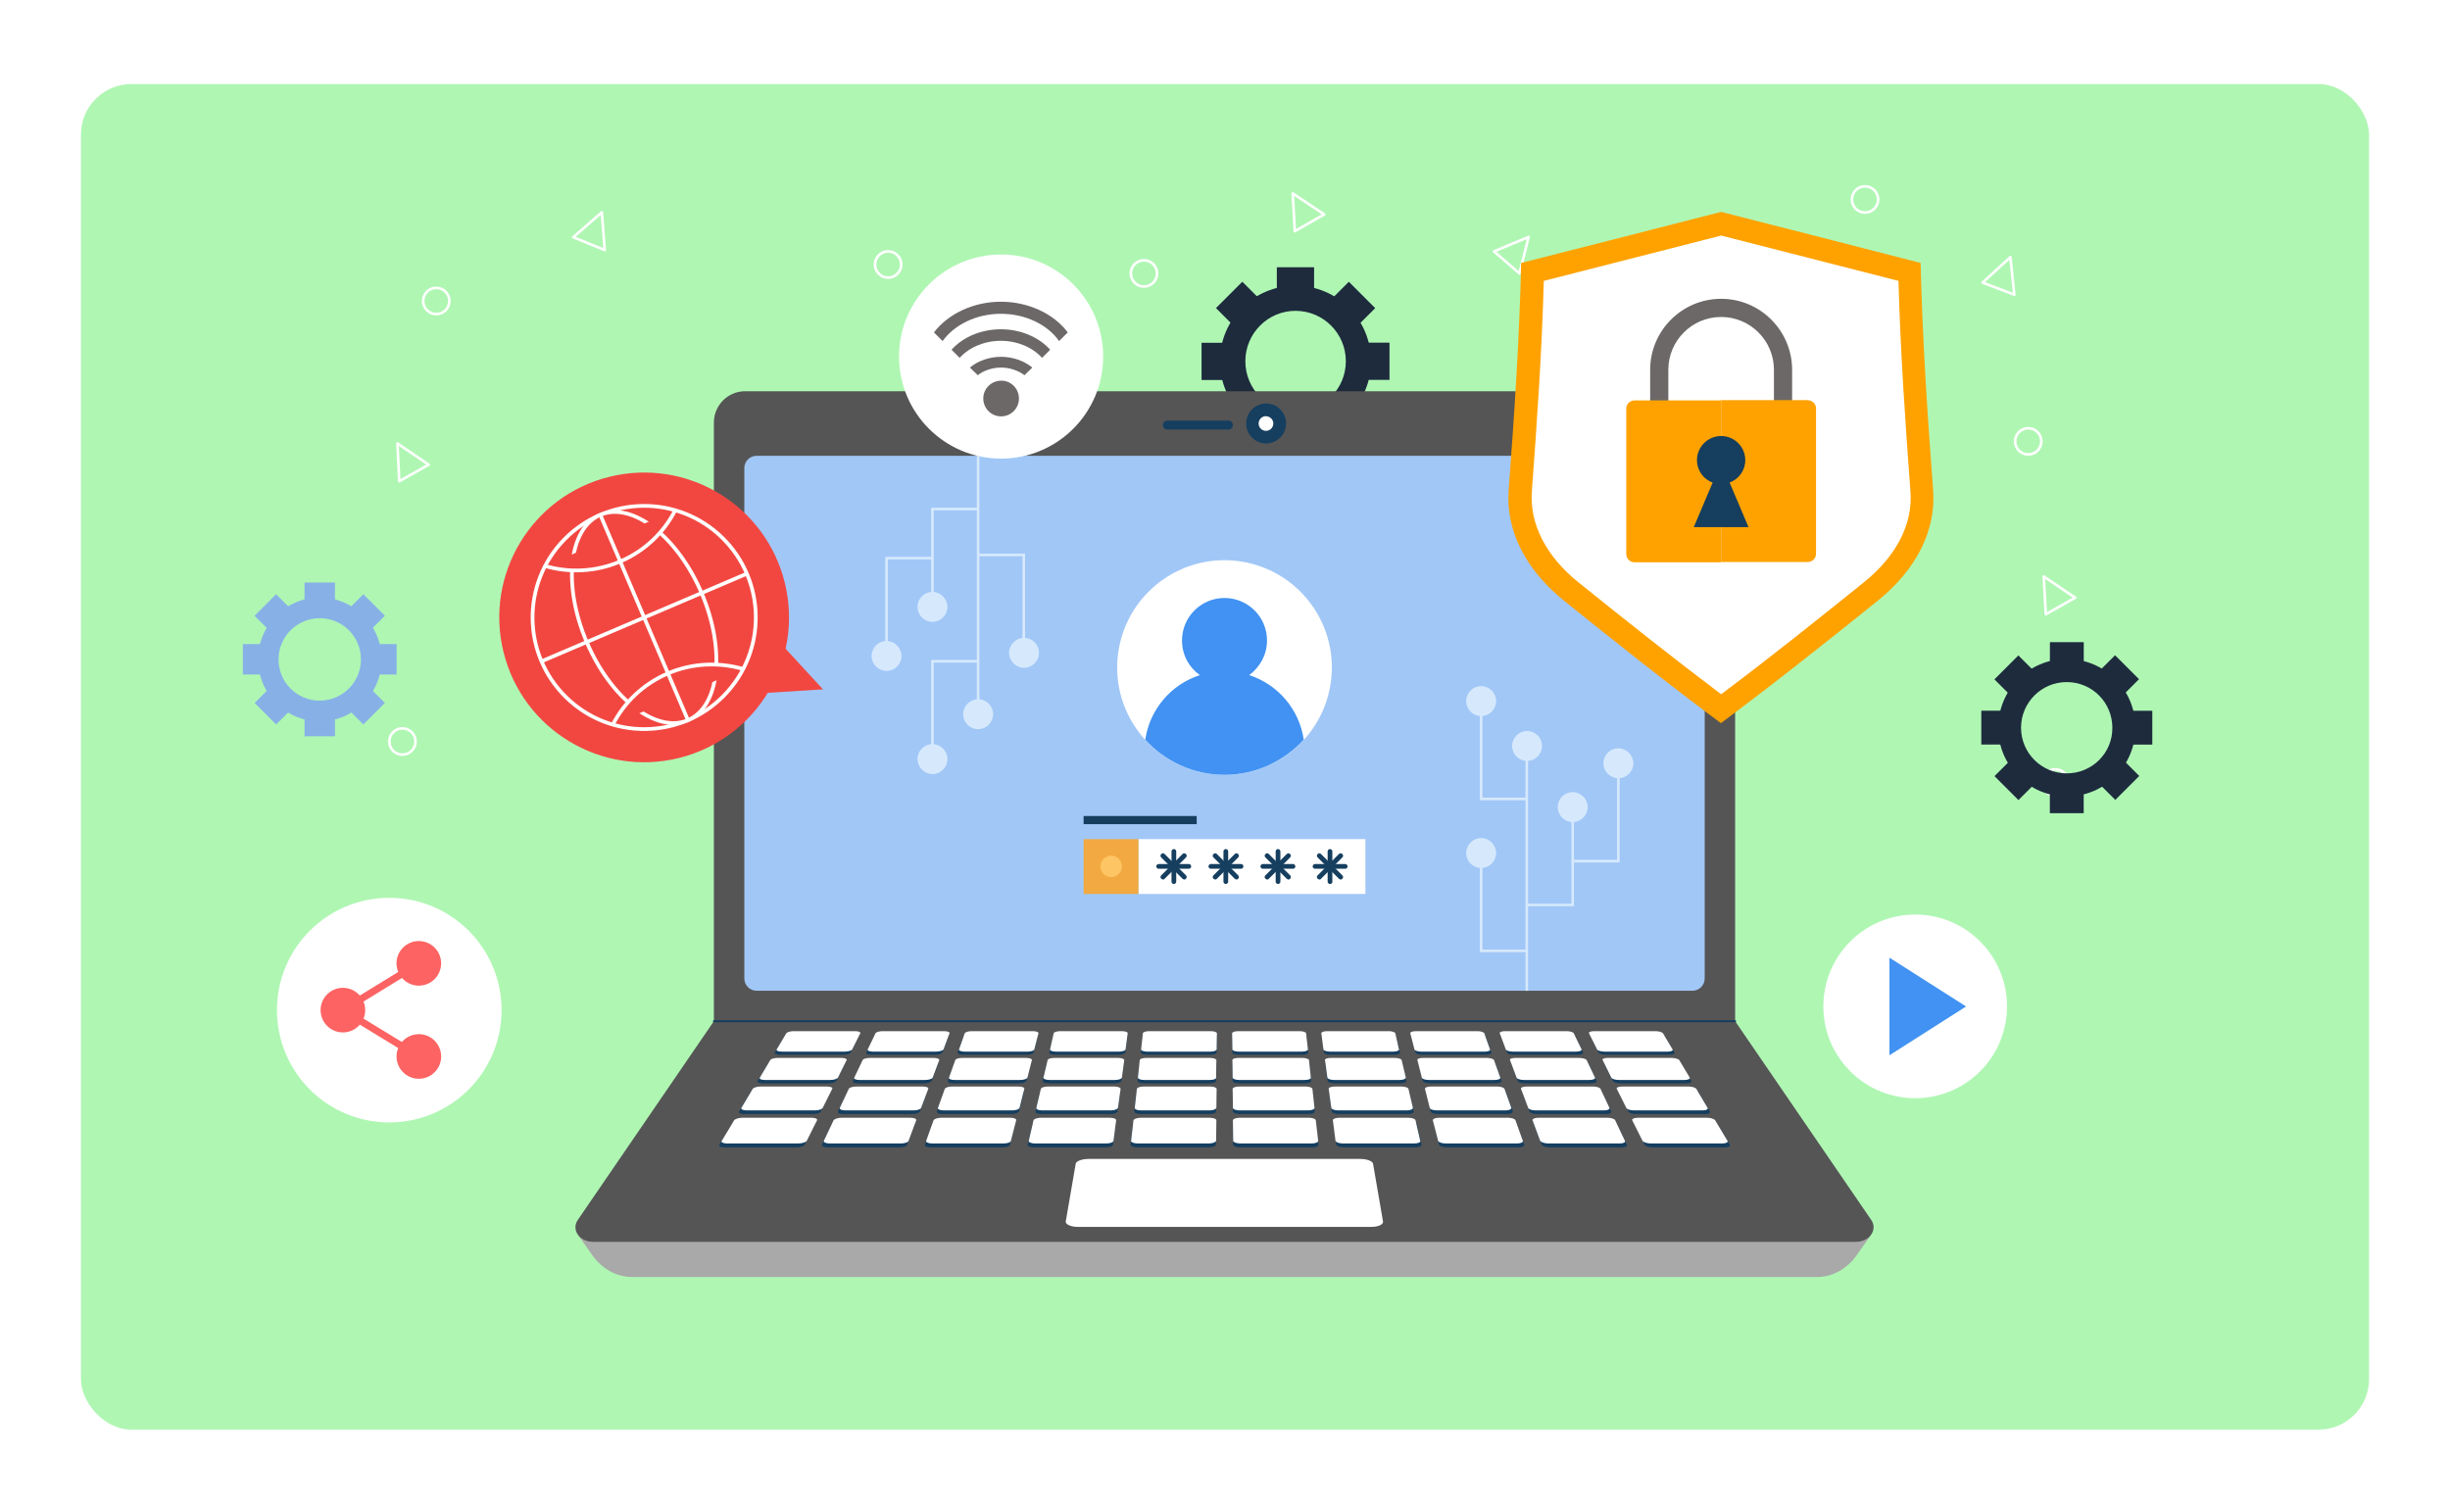 <svg width="575" height="355" viewBox="0 0 575 355" fill="none" xmlns="http://www.w3.org/2000/svg">
<g filter="url(#filter0_d_5_12933)">
<g clip-path="url(#clip0_5_12933)">
<rect x="19" y="15" width="537" height="315.82" rx="11.832" fill="#AFF6B3"/>
<path d="M476.013 101.938C477.713 101.938 479.092 100.559 479.092 98.858C479.092 97.158 477.713 95.779 476.013 95.779C474.312 95.779 472.934 97.158 472.934 98.858C472.934 100.559 474.312 101.938 476.013 101.938Z" stroke="white" stroke-width="0.616" stroke-miterlimit="10" stroke-linecap="round" stroke-linejoin="round"/>
<path d="M208.435 60.431C210.136 60.431 211.514 59.052 211.514 57.352C211.514 55.651 210.136 54.273 208.435 54.273C206.735 54.273 205.356 55.651 205.356 57.352C205.356 59.052 206.735 60.431 208.435 60.431Z" stroke="white" stroke-width="0.616" stroke-miterlimit="10" stroke-linecap="round" stroke-linejoin="round"/>
<path d="M94.445 172.389C96.146 172.389 97.525 171.01 97.525 169.309C97.525 167.609 96.146 166.23 94.445 166.23C92.745 166.23 91.366 167.609 91.366 169.309C91.366 171.01 92.745 172.389 94.445 172.389Z" stroke="white" stroke-width="0.616" stroke-miterlimit="10" stroke-linecap="round" stroke-linejoin="round"/>
<path d="M102.39 68.991C104.09 68.991 105.469 67.612 105.469 65.912C105.469 64.211 104.09 62.833 102.39 62.833C100.689 62.833 99.31 64.211 99.31 65.912C99.31 67.612 100.689 68.991 102.39 68.991Z" stroke="white" stroke-width="0.616" stroke-miterlimit="10" stroke-linecap="round" stroke-linejoin="round"/>
<path d="M437.708 45.158C439.409 45.158 440.787 43.78 440.787 42.079C440.787 40.379 439.409 39 437.708 39C436.008 39 434.629 40.379 434.629 42.079C434.629 43.78 436.008 45.158 437.708 45.158Z" stroke="white" stroke-width="0.616" stroke-miterlimit="10" stroke-linecap="round" stroke-linejoin="round"/>
<path d="M482.356 181.995C484.056 181.995 485.435 180.617 485.435 178.916C485.435 177.216 484.056 175.837 482.356 175.837C480.655 175.837 479.277 177.216 479.277 178.916C479.277 180.617 480.655 181.995 482.356 181.995Z" stroke="white" stroke-width="0.616" stroke-miterlimit="10" stroke-linecap="round" stroke-linejoin="round"/>
<path d="M268.479 62.525C270.179 62.525 271.558 61.146 271.558 59.446C271.558 57.745 270.179 56.366 268.479 56.366C266.778 56.366 265.399 57.745 265.399 59.446C265.399 61.146 266.778 62.525 268.479 62.525Z" stroke="white" stroke-width="0.616" stroke-miterlimit="10" stroke-linecap="round" stroke-linejoin="round"/>
<path d="M471.825 55.627L465.297 61.601L472.749 64.434L471.825 55.627Z" stroke="white" stroke-width="0.616" stroke-miterlimit="10" stroke-linecap="round" stroke-linejoin="round"/>
<path d="M303.396 40.663L310.786 45.589L303.889 49.531L303.396 40.663Z" stroke="white" stroke-width="0.616" stroke-miterlimit="10" stroke-linecap="round" stroke-linejoin="round"/>
<path d="M479.646 130.574L487.036 135.562L480.139 139.442L479.646 130.574Z" stroke="white" stroke-width="0.616" stroke-miterlimit="10" stroke-linecap="round" stroke-linejoin="round"/>
<path d="M93.275 99.351L100.604 104.339L93.706 108.219L93.275 99.351Z" stroke="white" stroke-width="0.616" stroke-miterlimit="10" stroke-linecap="round" stroke-linejoin="round"/>
<path d="M358.759 50.886L356.604 59.446L350.63 54.273L358.759 50.886Z" stroke="white" stroke-width="0.616" stroke-miterlimit="10" stroke-linecap="round" stroke-linejoin="round"/>
<path d="M141.248 45.097L141.926 53.965L134.536 50.947L141.248 45.097Z" stroke="white" stroke-width="0.616" stroke-miterlimit="10" stroke-linecap="round" stroke-linejoin="round"/>
<path d="M485.041 149.941C476.174 149.941 468.968 157.146 468.968 166.076C468.968 174.944 476.174 182.211 485.041 182.211C493.971 182.211 501.176 175.006 501.176 166.076C501.176 157.146 493.971 149.941 485.041 149.941ZM485.041 176.791C479.129 176.791 474.326 171.988 474.326 166.076C474.326 160.164 479.129 155.361 485.041 155.361C491.015 155.361 495.757 160.164 495.757 166.076C495.818 171.988 491.015 176.791 485.041 176.791Z" fill="#1D2B3D"/>
<path d="M489.044 146H481.1V151.85H489.044V146Z" fill="#1D2B3D"/>
<path d="M473.697 149.105L468.08 154.723L472.217 158.859L477.834 153.242L473.697 149.105Z" fill="#1D2B3D"/>
<path d="M465 162.079V170.023H470.85V162.079H465Z" fill="#1D2B3D"/>
<path d="M468.098 177.44L473.716 183.057L477.853 178.92L472.235 173.303L468.098 177.44Z" fill="#1D2B3D"/>
<path d="M481.086 186.13H489.03V180.28H481.086V186.13Z" fill="#1D2B3D"/>
<path d="M496.453 183.018L502.07 177.401L497.933 173.264L492.316 178.881L496.453 183.018Z" fill="#1D2B3D"/>
<path d="M505.13 170.038V162.094H499.28V170.038H505.13Z" fill="#1D2B3D"/>
<path d="M502.011 154.684L496.394 149.067L492.257 153.203L497.875 158.821L502.011 154.684Z" fill="#1D2B3D"/>
<path d="M75.04 135.51C67.034 135.51 60.568 142.038 60.568 150.044C60.568 158.049 67.034 164.577 75.04 164.577C83.045 164.577 89.573 158.049 89.573 150.044C89.573 142.038 83.045 135.51 75.04 135.51ZM75.04 159.712C69.682 159.712 65.371 155.401 65.371 150.044C65.371 144.686 69.682 140.375 75.04 140.375C80.397 140.375 84.708 144.686 84.708 150.044C84.708 155.34 80.397 159.712 75.04 159.712Z" fill="#87B1E6"/>
<path d="M78.611 132H71.468V137.296H78.611V132Z" fill="#87B1E6"/>
<path d="M64.803 134.746L59.751 139.797L63.496 143.542L68.547 138.491L64.803 134.746Z" fill="#87B1E6"/>
<path d="M57 146.444V153.588H62.296V146.444H57Z" fill="#87B1E6"/>
<path d="M59.765 160.264L64.816 165.315L68.561 161.571L63.51 156.519L59.765 160.264Z" fill="#87B1E6"/>
<path d="M71.475 168.086H78.618V162.79H71.475V168.086Z" fill="#87B1E6"/>
<path d="M85.275 165.31L90.327 160.258L86.582 156.514L81.531 161.565L85.275 165.31Z" fill="#87B1E6"/>
<path d="M93.086 153.581V146.437H87.79V153.581H93.086Z" fill="#87B1E6"/>
<path d="M90.329 139.791L85.278 134.74L81.533 138.485L86.584 143.536L90.329 139.791Z" fill="#87B1E6"/>
<path d="M304.038 62.311C294.246 62.311 286.302 70.255 286.302 80.047C286.302 89.838 294.246 97.782 304.038 97.782C313.829 97.782 321.774 89.838 321.774 80.047C321.774 70.255 313.829 62.311 304.038 62.311ZM304.038 91.871C297.51 91.871 292.275 86.574 292.275 80.047C292.275 73.519 297.572 68.223 304.038 68.223C310.566 68.223 315.862 73.519 315.862 80.047C315.862 86.574 310.566 91.871 304.038 91.871Z" fill="#1D2B3D"/>
<path d="M308.41 58H299.665V64.466H308.41V58Z" fill="#1D2B3D"/>
<path d="M291.562 61.391L285.379 67.574L289.951 72.147L296.134 65.963L291.562 61.391Z" fill="#1D2B3D"/>
<path d="M282 75.716V84.461H288.466V75.716H282Z" fill="#1D2B3D"/>
<path d="M285.357 92.581L291.54 98.764L296.113 94.192L289.929 88.008L285.357 92.581Z" fill="#1D2B3D"/>
<path d="M299.699 102.109H308.444V95.643H299.699V102.109Z" fill="#1D2B3D"/>
<path d="M316.552 98.78L322.736 92.597L318.163 88.025L311.98 94.208L316.552 98.78Z" fill="#1D2B3D"/>
<path d="M326.109 84.428V75.683H319.643V84.428H326.109Z" fill="#1D2B3D"/>
<path d="M322.749 67.589L316.565 61.405L311.993 65.978L318.176 72.161L322.749 67.589Z" fill="#1D2B3D"/>
<path d="M407.225 234.957H167.544V94.425C167.544 90.422 170.808 87.096 174.873 87.096H399.897C403.899 87.096 407.225 90.36 407.225 94.425V234.957Z" fill="#555555"/>
<path d="M288.308 93.993H273.96C273.405 93.993 272.913 94.424 272.913 95.04C272.913 95.595 273.344 96.087 273.96 96.087H288.308C288.863 96.087 289.355 95.656 289.355 95.04C289.355 94.424 288.863 93.993 288.308 93.993Z" fill="#153E5F"/>
<path d="M300.466 97.97C302.294 96.142 302.294 93.179 300.466 91.351C298.638 89.523 295.675 89.523 293.847 91.351C292.019 93.179 292.019 96.142 293.847 97.97C295.675 99.798 298.638 99.798 300.466 97.97Z" fill="#153E5F"/>
<path d="M298.839 94.671C298.839 95.595 298.1 96.395 297.115 96.395C296.191 96.395 295.39 95.656 295.39 94.671C295.39 93.747 296.129 92.947 297.115 92.947C298.1 93.008 298.839 93.747 298.839 94.671Z" fill="white"/>
<path d="M400.081 105.14V224.919C400.081 226.52 398.788 227.813 397.187 227.813H177.582C175.981 227.813 174.688 226.52 174.688 224.919V105.14C174.688 103.539 175.981 102.246 177.582 102.246H397.248C398.788 102.307 400.081 103.539 400.081 105.14Z" fill="#A1C7F7"/>
<path d="M243.846 148.494C243.846 146.524 242.244 144.984 240.335 144.984C238.426 144.984 236.825 146.585 236.825 148.494C236.825 150.403 238.426 152.005 240.335 152.005C242.244 152.005 243.846 150.465 243.846 148.494Z" fill="#D6E9FC"/>
<path d="M233.069 162.905C233.069 160.934 231.467 159.394 229.558 159.394C227.588 159.394 226.048 160.996 226.048 162.905C226.048 164.814 227.649 166.415 229.558 166.415C231.529 166.415 233.069 164.814 233.069 162.905Z" fill="#D6E9FC"/>
<path d="M240.274 148.494V125.524H229.558" stroke="#D6E9FC" stroke-width="0.604" stroke-miterlimit="10"/>
<path d="M215.333 173.435C215.333 171.465 216.934 169.925 218.843 169.925C220.752 169.925 222.353 171.526 222.353 173.435C222.353 175.406 220.752 176.945 218.843 176.945C216.934 176.945 215.333 175.344 215.333 173.435Z" fill="#D6E9FC"/>
<path d="M218.843 173.435V150.465H229.558" stroke="#D6E9FC" stroke-width="0.604" stroke-miterlimit="10"/>
<path d="M215.333 137.717C215.333 135.747 216.934 134.207 218.843 134.207C220.752 134.207 222.353 135.808 222.353 137.717C222.353 139.626 220.752 141.227 218.843 141.227C216.934 141.227 215.333 139.688 215.333 137.717Z" fill="#D6E9FC"/>
<path d="M218.843 137.717V114.747H229.558" stroke="#D6E9FC" stroke-width="0.604" stroke-miterlimit="10"/>
<path d="M204.556 149.233C204.556 147.263 206.157 145.723 208.066 145.723C209.975 145.723 211.576 147.324 211.576 149.233C211.576 151.204 209.975 152.743 208.066 152.743C206.157 152.743 204.556 151.142 204.556 149.233Z" fill="#D6E9FC"/>
<path d="M208.066 149.233V126.263H218.843" stroke="#D6E9FC" stroke-width="0.604" stroke-miterlimit="10"/>
<path d="M229.558 102.307V162.905" stroke="#D6E9FC" stroke-width="0.604" stroke-miterlimit="10"/>
<path d="M372.615 184.705C372.615 186.676 371.014 188.215 369.105 188.215C367.134 188.215 365.595 186.614 365.595 184.705C365.595 182.734 367.196 181.195 369.105 181.195C371.014 181.195 372.615 182.796 372.615 184.705Z" fill="#D6E9FC"/>
<path d="M361.9 170.356C361.9 172.327 360.299 173.866 358.39 173.866C356.419 173.866 354.879 172.265 354.879 170.356C354.879 168.447 356.481 166.846 358.39 166.846C360.299 166.846 361.9 168.386 361.9 170.356Z" fill="#D6E9FC"/>
<path d="M369.105 184.705V207.675H358.328" stroke="#D6E9FC" stroke-width="0.604" stroke-miterlimit="10"/>
<path d="M383.331 174.421C383.331 176.391 381.73 177.931 379.821 177.931C377.911 177.931 376.31 176.33 376.31 174.421C376.31 172.45 377.911 170.91 379.821 170.91C381.73 170.91 383.331 172.512 383.331 174.421Z" fill="#D6E9FC"/>
<path d="M379.82 174.421V197.391H369.105" stroke="#D6E9FC" stroke-width="0.604" stroke-miterlimit="10"/>
<path d="M344.102 159.825C344.102 161.796 345.704 163.336 347.613 163.336C349.583 163.336 351.123 161.734 351.123 159.825C351.123 157.855 349.522 156.315 347.613 156.315C345.704 156.315 344.102 157.855 344.102 159.825Z" fill="#D6E9FC"/>
<path d="M347.613 159.825V182.796H358.328" stroke="#D6E9FC" stroke-width="0.604" stroke-miterlimit="10"/>
<path d="M344.102 195.482C344.102 197.453 345.704 198.992 347.613 198.992C349.583 198.992 351.123 197.391 351.123 195.482C351.123 193.573 349.522 191.972 347.613 191.972C345.704 191.972 344.102 193.573 344.102 195.482Z" fill="#D6E9FC"/>
<path d="M347.613 195.482V218.452H358.328" stroke="#D6E9FC" stroke-width="0.604" stroke-miterlimit="10"/>
<path d="M358.328 227.813V170.356" stroke="#D6E9FC" stroke-width="0.604" stroke-miterlimit="10"/>
<path d="M312.249 155.981C314.477 142.25 305.153 129.312 291.421 127.084C277.69 124.855 264.752 134.18 262.524 147.911C260.295 161.642 269.62 174.58 283.351 176.808C297.082 179.037 310.02 169.712 312.249 155.981Z" fill="white"/>
<path d="M305.983 168.878C301.364 173.928 294.713 177.13 287.385 177.13C280.056 177.13 273.344 173.928 268.787 168.878C269.834 161.735 274.883 155.884 281.596 153.729C279.071 151.943 277.408 148.987 277.408 145.6C277.408 140.119 281.842 135.623 287.385 135.623C292.866 135.623 297.361 140.057 297.361 145.6C297.361 148.925 295.698 151.881 293.173 153.729C299.886 155.884 304.936 161.735 305.983 168.878Z" fill="#4192F2"/>
<path d="M320.455 192.218H267.185V205.089H320.455V192.218Z" fill="white"/>
<path d="M299.948 202.749C299.64 202.749 299.393 202.503 299.393 202.195V195.113C299.393 194.805 299.64 194.558 299.948 194.558C300.255 194.558 300.502 194.805 300.502 195.113V202.195C300.502 202.503 300.255 202.749 299.948 202.749Z" fill="#153E5F"/>
<path d="M297.423 201.702C297.3 201.702 297.115 201.64 296.992 201.517C296.745 201.271 296.745 200.963 296.992 200.717L301.98 195.728C302.226 195.482 302.534 195.482 302.78 195.728C303.027 195.975 303.027 196.283 302.78 196.529L297.792 201.517C297.731 201.64 297.607 201.702 297.423 201.702Z" fill="#153E5F"/>
<path d="M302.411 201.702C302.288 201.702 302.103 201.64 301.98 201.517L296.992 196.529C296.745 196.283 296.745 195.975 296.992 195.728C297.238 195.482 297.546 195.482 297.792 195.728L302.78 200.717C303.027 200.963 303.027 201.271 302.78 201.517C302.719 201.64 302.596 201.702 302.411 201.702Z" fill="#153E5F"/>
<path d="M303.458 199.177H296.376C296.068 199.177 295.822 198.931 295.822 198.623C295.822 198.315 296.068 198.069 296.376 198.069H303.458C303.766 198.069 304.012 198.315 304.012 198.623C304.012 198.931 303.766 199.177 303.458 199.177Z" fill="#153E5F"/>
<path d="M287.693 202.749C287.385 202.749 287.138 202.503 287.138 202.195V195.113C287.138 194.805 287.385 194.558 287.693 194.558C288.001 194.558 288.247 194.805 288.247 195.113V202.195C288.247 202.503 288.001 202.749 287.693 202.749Z" fill="#153E5F"/>
<path d="M285.229 201.702C285.106 201.702 284.921 201.64 284.798 201.517C284.552 201.271 284.552 200.963 284.798 200.717L289.786 195.728C290.033 195.482 290.341 195.482 290.587 195.728C290.833 195.975 290.833 196.283 290.587 196.529L285.599 201.517C285.476 201.64 285.352 201.702 285.229 201.702Z" fill="#153E5F"/>
<path d="M290.218 201.702C290.094 201.702 289.91 201.64 289.786 201.517L284.798 196.529C284.552 196.283 284.552 195.975 284.798 195.728C285.045 195.482 285.352 195.482 285.599 195.728L290.587 200.717C290.833 200.963 290.833 201.271 290.587 201.517C290.464 201.64 290.341 201.702 290.218 201.702Z" fill="#153E5F"/>
<path d="M291.264 199.177H284.182C283.874 199.177 283.628 198.931 283.628 198.623C283.628 198.315 283.874 198.069 284.182 198.069H291.264C291.572 198.069 291.819 198.315 291.819 198.623C291.819 198.931 291.572 199.177 291.264 199.177Z" fill="#153E5F"/>
<path d="M275.499 202.749C275.191 202.749 274.945 202.503 274.945 202.195V195.113C274.945 194.805 275.191 194.558 275.499 194.558C275.807 194.558 276.053 194.805 276.053 195.113V202.195C276.053 202.503 275.807 202.749 275.499 202.749Z" fill="#153E5F"/>
<path d="M272.974 201.702C272.851 201.702 272.666 201.64 272.543 201.517C272.297 201.271 272.297 200.963 272.543 200.717L277.531 195.728C277.778 195.482 278.086 195.482 278.332 195.728C278.578 195.975 278.578 196.283 278.332 196.529L273.344 201.517C273.282 201.64 273.097 201.702 272.974 201.702Z" fill="#153E5F"/>
<path d="M277.963 201.702C277.839 201.702 277.655 201.64 277.531 201.517L272.543 196.529C272.297 196.283 272.297 195.975 272.543 195.728C272.79 195.482 273.097 195.482 273.344 195.728L278.332 200.717C278.578 200.963 278.578 201.271 278.332 201.517C278.27 201.64 278.147 201.702 277.963 201.702Z" fill="#153E5F"/>
<path d="M279.009 199.177H271.927C271.619 199.177 271.373 198.931 271.373 198.623C271.373 198.315 271.619 198.069 271.927 198.069H279.009C279.317 198.069 279.564 198.315 279.564 198.623C279.564 198.931 279.317 199.177 279.009 199.177Z" fill="#153E5F"/>
<path d="M312.141 202.749C311.833 202.749 311.587 202.503 311.587 202.195V195.113C311.587 194.805 311.833 194.558 312.141 194.558C312.449 194.558 312.695 194.805 312.695 195.113V202.195C312.757 202.503 312.51 202.749 312.141 202.749Z" fill="#153E5F"/>
<path d="M309.678 201.702C309.554 201.702 309.37 201.64 309.247 201.517C309 201.271 309 200.963 309.247 200.717L314.235 195.728C314.481 195.482 314.789 195.482 315.035 195.728C315.282 195.975 315.282 196.283 315.035 196.529L310.047 201.517C309.986 201.64 309.801 201.702 309.678 201.702Z" fill="#153E5F"/>
<path d="M314.666 201.702C314.543 201.702 314.358 201.64 314.235 201.517L309.247 196.529C309 196.283 309 195.975 309.247 195.728C309.493 195.482 309.801 195.482 310.047 195.728L315.035 200.717C315.282 200.963 315.282 201.271 315.035 201.517C314.974 201.64 314.789 201.702 314.666 201.702Z" fill="#153E5F"/>
<path d="M315.713 199.177H308.631C308.323 199.177 308.076 198.931 308.076 198.623C308.076 198.315 308.323 198.069 308.631 198.069H315.713C316.021 198.069 316.267 198.315 316.267 198.623C316.267 198.931 316.021 199.177 315.713 199.177Z" fill="#153E5F"/>
<path d="M267.185 192.218H254.315V205.089H267.185V192.218Z" fill="#F2A941"/>
<path d="M263.306 198.623C263.306 200.039 262.136 201.148 260.781 201.148C259.364 201.148 258.256 199.978 258.256 198.623C258.256 197.206 259.426 196.098 260.781 196.098C262.197 196.098 263.306 197.206 263.306 198.623Z" fill="#FDC563"/>
<path d="M280.857 186.799H254.315V188.708H280.857V186.799Z" fill="#153E5F"/>
<path d="M135.768 285.27L138.97 289.827C141.249 293.091 144.697 295 148.331 295H426.439C430.072 295 433.521 293.091 435.799 289.827L439.002 285.27H135.768Z" fill="#A9A9A9"/>
<path d="M407.225 234.957H167.544L135.583 281.636C134.043 283.915 136.014 286.748 139.155 286.748H435.615C438.755 286.748 440.726 283.915 439.186 281.636L407.225 234.957Z" fill="#555555"/>
<path d="M407.225 234.957H167.544" stroke="#153E5F" stroke-width="0.462" stroke-miterlimit="10" stroke-linecap="round" stroke-linejoin="round"/>
<path d="M194.456 249.552H178.999C178.137 249.552 177.644 249.305 177.829 248.997L180.292 244.871C180.477 244.563 181.277 244.317 182.078 244.317H197.104C197.905 244.317 198.459 244.563 198.336 244.871L196.304 248.997C196.119 249.244 195.318 249.552 194.456 249.552Z" fill="#153E5F"/>
<path d="M194.887 248.751H179.491C178.629 248.751 178.137 248.505 178.321 248.197L180.785 244.071C180.969 243.763 181.77 243.578 182.571 243.578H197.474C198.274 243.578 198.828 243.824 198.705 244.071L196.673 248.197C196.488 248.505 195.688 248.751 194.887 248.751Z" fill="white"/>
<path d="M216.872 249.552H201.415C200.553 249.552 199.999 249.305 200.183 248.997L202.154 244.871C202.277 244.563 203.078 244.317 203.878 244.317H218.904C219.705 244.317 220.321 244.563 220.198 244.871L218.658 248.997C218.473 249.244 217.673 249.552 216.872 249.552Z" fill="#153E5F"/>
<path d="M217.119 248.751H201.723C200.861 248.751 200.306 248.505 200.491 248.197L202.462 244.071C202.585 243.763 203.386 243.578 204.186 243.578H219.151C219.951 243.578 220.506 243.824 220.444 244.071L218.904 248.197C218.781 248.505 217.981 248.751 217.119 248.751Z" fill="white"/>
<path d="M239.227 249.552H223.77C222.907 249.552 222.353 249.305 222.476 248.997L223.954 244.871C224.077 244.563 224.816 244.317 225.617 244.317H240.582C241.382 244.317 241.998 244.563 241.937 244.871L240.89 248.997C240.766 249.244 240.027 249.552 239.227 249.552Z" fill="#153E5F"/>
<path d="M239.412 248.751H224.016C223.154 248.751 222.599 248.505 222.723 248.197L224.201 244.071C224.324 243.763 225.063 243.578 225.863 243.578H240.828C241.629 243.578 242.244 243.824 242.183 244.071L241.136 248.197C241.013 248.505 240.274 248.751 239.412 248.751Z" fill="white"/>
<path d="M261.581 249.552H246.124C245.262 249.552 244.646 249.305 244.708 248.997L245.693 244.871C245.755 244.563 246.494 244.317 247.294 244.317H262.32C263.121 244.317 263.737 244.563 263.737 244.871L263.183 248.997C263.121 249.244 262.444 249.552 261.581 249.552Z" fill="#153E5F"/>
<path d="M261.705 248.751H246.309C245.447 248.751 244.831 248.505 244.892 248.197L245.878 244.071C245.939 243.763 246.678 243.578 247.479 243.578H262.444C263.244 243.578 263.86 243.824 263.86 244.071L263.306 248.197C263.244 248.505 262.505 248.751 261.705 248.751Z" fill="white"/>
<path d="M283.936 249.552H268.479C267.616 249.552 267.001 249.305 267.001 248.997L267.432 244.871C267.493 244.563 268.171 244.317 268.971 244.317H283.998C284.798 244.317 285.476 244.563 285.476 244.871L285.414 248.997C285.476 249.244 284.798 249.552 283.936 249.552Z" fill="#153E5F"/>
<path d="M283.936 248.751H268.54C267.678 248.751 267.062 248.505 267.062 248.197L267.493 244.071C267.555 243.763 268.232 243.578 269.033 243.578H283.998C284.798 243.578 285.476 243.824 285.476 244.071L285.414 248.197C285.476 248.505 284.798 248.751 283.936 248.751Z" fill="white"/>
<path d="M306.291 249.552H290.833C289.971 249.552 289.294 249.305 289.294 248.997L289.232 244.871C289.232 244.563 289.91 244.317 290.71 244.317H305.736C306.537 244.317 307.214 244.563 307.276 244.871L307.707 248.997C307.83 249.244 307.153 249.552 306.291 249.552Z" fill="#153E5F"/>
<path d="M306.229 248.751H290.833C289.971 248.751 289.294 248.505 289.294 248.197L289.232 244.071C289.232 243.763 289.91 243.578 290.71 243.578H305.675C306.475 243.578 307.153 243.824 307.214 244.071L307.645 248.197C307.707 248.505 307.091 248.751 306.229 248.751Z" fill="white"/>
<path d="M328.645 249.552H313.188C312.326 249.552 311.648 249.305 311.587 248.997L311.032 244.871C310.971 244.563 311.648 244.317 312.449 244.317H327.475C328.276 244.317 329.015 244.563 329.076 244.871L330.062 248.997C330.123 249.244 329.507 249.552 328.645 249.552Z" fill="#153E5F"/>
<path d="M328.522 248.751H313.126C312.264 248.751 311.587 248.505 311.525 248.197L310.971 244.071C310.909 243.763 311.587 243.578 312.387 243.578H327.352C328.152 243.578 328.891 243.824 328.953 244.071L329.938 248.197C329.938 248.505 329.323 248.751 328.522 248.751Z" fill="white"/>
<path d="M351.061 249.552H335.604C334.742 249.552 334.003 249.305 333.941 248.997L332.894 244.871C332.833 244.563 333.449 244.317 334.249 244.317H349.275C350.076 244.317 350.815 244.563 350.938 244.871L352.416 248.997C352.478 249.244 351.862 249.552 351.061 249.552Z" fill="#153E5F"/>
<path d="M350.753 248.751H335.358C334.496 248.751 333.757 248.505 333.695 248.197L332.648 244.071C332.586 243.763 333.202 243.578 334.003 243.578H348.968C349.768 243.578 350.507 243.824 350.63 244.071L352.108 248.197C352.17 248.505 351.616 248.751 350.753 248.751Z" fill="white"/>
<path d="M373.416 249.552H357.959C357.096 249.552 356.357 249.305 356.234 248.997L354.695 244.871C354.572 244.563 355.187 244.317 355.988 244.317H371.014C371.815 244.317 372.615 244.563 372.738 244.871L374.709 248.997C374.832 249.244 374.216 249.552 373.416 249.552Z" fill="#153E5F"/>
<path d="M373.046 248.751H357.651C356.789 248.751 356.05 248.505 355.926 248.197L354.387 244.071C354.264 243.763 354.879 243.578 355.68 243.578H370.645C371.445 243.578 372.246 243.824 372.369 244.071L374.34 248.197C374.463 248.505 373.847 248.751 373.046 248.751Z" fill="white"/>
<path d="M395.771 249.552H380.313C379.451 249.552 378.651 249.305 378.527 248.997L376.495 244.871C376.372 244.563 376.865 244.317 377.727 244.317H392.691C393.492 244.317 394.293 244.563 394.477 244.871L396.941 248.997C397.125 249.244 396.633 249.552 395.771 249.552Z" fill="#153E5F"/>
<path d="M395.339 248.751H379.944C379.082 248.751 378.281 248.505 378.158 248.197L376.126 244.071C376.002 243.763 376.495 243.578 377.357 243.578H392.322C393.123 243.578 393.923 243.824 394.108 244.071L396.571 248.197C396.694 248.505 396.14 248.751 395.339 248.751Z" fill="white"/>
<path d="M190.823 256.757H174.688C173.826 256.757 173.272 256.511 173.456 256.141L176.104 251.707C176.289 251.399 177.151 251.153 177.952 251.153H193.594C194.456 251.153 195.01 251.399 194.826 251.707L192.609 256.141C192.547 256.511 191.685 256.757 190.823 256.757Z" fill="#153E5F"/>
<path d="M191.254 255.895H175.242C174.38 255.895 173.826 255.648 174.011 255.279L176.659 250.845C176.843 250.537 177.706 250.291 178.506 250.291H194.087C194.949 250.291 195.503 250.537 195.318 250.845L193.101 255.279C192.917 255.648 192.116 255.895 191.254 255.895Z" fill="white"/>
<path d="M214.039 256.757H197.966C197.104 256.757 196.488 256.511 196.673 256.141L198.828 251.707C198.952 251.399 199.814 251.153 200.614 251.153H216.256C217.119 251.153 217.673 251.399 217.55 251.707L215.887 256.141C215.764 256.511 214.902 256.757 214.039 256.757Z" fill="#153E5F"/>
<path d="M214.409 255.895H198.397C197.535 255.895 196.981 255.648 197.104 255.279L199.198 250.845C199.321 250.537 200.122 250.291 200.984 250.291H216.564C217.426 250.291 217.981 250.537 217.858 250.845L216.195 255.279C216.072 255.648 215.271 255.895 214.409 255.895Z" fill="white"/>
<path d="M237.318 256.757H221.245C220.383 256.757 219.767 256.511 219.89 256.141L221.491 251.707C221.614 251.399 222.353 251.153 223.215 251.153H238.857C239.72 251.153 240.335 251.399 240.274 251.707L239.165 256.141C238.981 256.511 238.18 256.757 237.318 256.757Z" fill="#153E5F"/>
<path d="M237.503 255.895H221.491C220.629 255.895 220.013 255.648 220.136 255.279L221.737 250.845C221.861 250.537 222.6 250.291 223.462 250.291H239.042C239.904 250.291 240.52 250.537 240.397 250.845L239.288 255.279C239.165 255.648 238.426 255.895 237.503 255.895Z" fill="white"/>
<path d="M260.534 256.757H244.461C243.599 256.757 242.922 256.511 243.045 256.141L244.092 251.707C244.153 251.399 244.892 251.153 245.755 251.153H261.397C262.259 251.153 262.875 251.399 262.875 251.707L262.259 256.141C262.197 256.511 261.458 256.757 260.534 256.757Z" fill="#153E5F"/>
<path d="M260.658 255.895H244.646C243.784 255.895 243.107 255.648 243.23 255.279L244.277 250.845C244.338 250.537 245.077 250.291 245.939 250.291H261.52C262.382 250.291 262.998 250.537 262.998 250.845L262.382 255.279C262.259 255.648 261.52 255.895 260.658 255.895Z" fill="white"/>
<path d="M283.813 256.757H267.74C266.878 256.757 266.2 256.511 266.2 256.141L266.693 251.707C266.754 251.399 267.432 251.153 268.294 251.153H283.936C284.798 251.153 285.476 251.399 285.476 251.707L285.414 256.141C285.414 256.511 284.675 256.757 283.813 256.757Z" fill="#153E5F"/>
<path d="M283.813 255.895H267.801C266.939 255.895 266.262 255.648 266.323 255.279L266.816 250.845C266.878 250.537 267.555 250.291 268.417 250.291H283.998C284.86 250.291 285.537 250.537 285.537 250.845L285.476 255.279C285.414 255.648 284.675 255.895 283.813 255.895Z" fill="white"/>
<path d="M307.03 256.757H290.956C290.094 256.757 289.355 256.511 289.355 256.141L289.294 251.707C289.294 251.399 289.971 251.153 290.833 251.153H306.475C307.338 251.153 308.015 251.399 308.077 251.707L308.569 256.141C308.631 256.511 307.953 256.757 307.03 256.757Z" fill="#153E5F"/>
<path d="M306.968 255.895H290.956C290.094 255.895 289.355 255.648 289.355 255.279L289.294 250.845C289.294 250.537 289.971 250.291 290.833 250.291H306.414C307.276 250.291 307.953 250.537 308.015 250.845L308.508 255.279C308.508 255.648 307.83 255.895 306.968 255.895Z" fill="white"/>
<path d="M330.308 256.757H314.235C313.373 256.757 312.634 256.511 312.572 256.141L311.956 251.707C311.895 251.399 312.572 251.153 313.434 251.153H329.076C329.938 251.153 330.677 251.399 330.739 251.707L331.786 256.141C331.847 256.511 331.17 256.757 330.308 256.757Z" fill="#153E5F"/>
<path d="M330.123 255.895H314.112C313.25 255.895 312.511 255.648 312.449 255.279L311.833 250.845C311.772 250.537 312.449 250.291 313.311 250.291H328.892C329.754 250.291 330.493 250.537 330.554 250.845L331.601 255.279C331.601 255.648 330.985 255.895 330.123 255.895Z" fill="white"/>
<path d="M353.586 256.757H337.513C336.651 256.757 335.85 256.511 335.789 256.141L334.68 251.707C334.619 251.399 335.235 251.153 336.097 251.153H351.739C352.601 251.153 353.34 251.399 353.463 251.707L355.064 256.141C355.064 256.511 354.448 256.757 353.586 256.757Z" fill="#153E5F"/>
<path d="M353.278 255.895H337.267C336.405 255.895 335.604 255.648 335.542 255.279L334.434 250.845C334.372 250.537 334.988 250.291 335.789 250.291H351.369C352.231 250.291 352.97 250.537 353.094 250.845L354.695 255.279C354.756 255.648 354.14 255.895 353.278 255.895Z" fill="white"/>
<path d="M376.803 256.757H360.73C359.868 256.757 359.067 256.511 358.944 256.141L357.281 251.707C357.158 251.399 357.774 251.153 358.574 251.153H374.217C375.079 251.153 375.879 251.399 376.002 251.707L378.158 256.141C378.281 256.511 377.665 256.757 376.803 256.757Z" fill="#153E5F"/>
<path d="M376.433 255.895H360.422C359.56 255.895 358.759 255.648 358.636 255.279L356.973 250.845C356.85 250.537 357.466 250.291 358.267 250.291H373.847C374.709 250.291 375.51 250.537 375.633 250.845L377.727 255.279C377.85 255.648 377.296 255.895 376.433 255.895Z" fill="white"/>
<path d="M400.081 256.757H384.008C383.146 256.757 382.284 256.511 382.161 256.141L379.944 251.707C379.759 251.399 380.375 251.153 381.175 251.153H396.817C397.68 251.153 398.48 251.399 398.665 251.707L401.313 256.141C401.498 256.511 400.943 256.757 400.081 256.757Z" fill="#153E5F"/>
<path d="M399.527 255.895H383.515C382.653 255.895 381.791 255.648 381.668 255.279L379.451 250.845C379.266 250.537 379.882 250.291 380.683 250.291H396.263C397.125 250.291 397.926 250.537 398.111 250.845L400.759 255.279C400.943 255.648 400.451 255.895 399.527 255.895Z" fill="white"/>
<path d="M197.905 242.839H183.002C182.201 242.839 181.647 242.593 181.832 242.346L184.11 238.528C184.295 238.282 185.034 238.036 185.835 238.036H200.368C201.169 238.036 201.661 238.282 201.538 238.528L199.629 242.346C199.444 242.593 198.705 242.839 197.905 242.839Z" fill="#153E5F"/>
<path d="M198.274 242.1H183.433C182.632 242.1 182.14 241.854 182.263 241.607L184.541 237.789C184.726 237.543 185.465 237.297 186.266 237.297H200.738C201.538 237.297 202.031 237.543 201.908 237.789L199.999 241.607C199.814 241.854 199.075 242.1 198.274 242.1Z" fill="white"/>
<path d="M219.459 242.839H204.556C203.755 242.839 203.201 242.593 203.324 242.346L205.172 238.528C205.295 238.282 206.034 238.036 206.834 238.036H221.368C222.168 238.036 222.723 238.282 222.6 238.528L221.183 242.346C220.998 242.593 220.259 242.839 219.459 242.839Z" fill="#153E5F"/>
<path d="M219.705 242.1H204.864C204.063 242.1 203.509 241.854 203.632 241.607L205.479 237.789C205.603 237.543 206.342 237.297 207.142 237.297H221.614C222.415 237.297 222.969 237.543 222.846 237.789L221.429 241.607C221.245 241.854 220.506 242.1 219.705 242.1Z" fill="white"/>
<path d="M240.951 242.839H226.048C225.248 242.839 224.693 242.593 224.755 242.346L226.11 238.528C226.233 238.282 226.91 238.036 227.711 238.036H242.244C243.045 238.036 243.599 238.282 243.538 238.528L242.552 242.346C242.491 242.593 241.813 242.839 240.951 242.839Z" fill="#153E5F"/>
<path d="M241.198 242.1H226.356C225.555 242.1 225.001 241.854 225.063 241.607L226.418 237.789C226.541 237.543 227.218 237.297 228.019 237.297H242.429C243.23 237.297 243.784 237.543 243.722 237.789L242.737 241.607C242.676 241.854 241.998 242.1 241.198 242.1Z" fill="white"/>
<path d="M262.505 242.839H247.602C246.802 242.839 246.186 242.593 246.247 242.346L247.171 238.528C247.233 238.282 247.91 238.036 248.711 238.036H263.244C264.045 238.036 264.661 238.282 264.599 238.528L264.106 242.346C264.045 242.593 263.306 242.839 262.505 242.839Z" fill="#153E5F"/>
<path d="M262.628 242.1H247.787C246.986 242.1 246.37 241.854 246.432 241.607L247.294 237.789C247.356 237.543 248.033 237.297 248.834 237.297H263.306C264.106 237.297 264.722 237.543 264.661 237.789L264.168 241.607C264.106 241.854 263.429 242.1 262.628 242.1Z" fill="white"/>
<path d="M284.059 242.839H269.156C268.356 242.839 267.74 242.593 267.74 242.346L268.171 238.528C268.171 238.282 268.848 238.036 269.649 238.036H284.182C284.983 238.036 285.599 238.282 285.599 238.528L285.537 242.285C285.537 242.593 284.86 242.839 284.059 242.839Z" fill="#153E5F"/>
<path d="M284.059 242.1H269.218C268.417 242.1 267.801 241.854 267.801 241.607L268.232 237.789C268.232 237.543 268.91 237.297 269.71 237.297H284.182C284.983 237.297 285.599 237.543 285.599 237.789L285.537 241.607C285.537 241.854 284.86 242.1 284.059 242.1Z" fill="white"/>
<path d="M305.613 242.839H290.71C289.91 242.839 289.232 242.593 289.232 242.346L289.171 238.528C289.171 238.282 289.786 238.036 290.587 238.036H305.121C305.921 238.036 306.599 238.282 306.599 238.528L307.03 242.346C307.03 242.593 306.414 242.839 305.613 242.839Z" fill="#153E5F"/>
<path d="M305.552 242.1H290.71C289.91 242.1 289.232 241.854 289.232 241.607L289.171 237.789C289.171 237.543 289.786 237.297 290.587 237.297H305.059C305.86 237.297 306.475 237.543 306.537 237.789L306.968 241.607C306.968 241.854 306.352 242.1 305.552 242.1Z" fill="white"/>
<path d="M327.167 242.839H312.264C311.464 242.839 310.786 242.593 310.725 242.346L310.232 238.528C310.17 238.282 310.786 238.036 311.587 238.036H326.12C326.921 238.036 327.598 238.282 327.66 238.528L328.584 242.346C328.584 242.593 327.968 242.839 327.167 242.839Z" fill="#153E5F"/>
<path d="M326.982 242.1H312.141C311.34 242.1 310.663 241.854 310.601 241.607L310.109 237.789C310.047 237.543 310.663 237.297 311.464 237.297H325.936C326.736 237.297 327.414 237.543 327.475 237.789L328.337 241.607C328.399 241.854 327.783 242.1 326.982 242.1Z" fill="white"/>
<path d="M348.721 242.839H333.818C333.018 242.839 332.279 242.593 332.217 242.346L331.232 238.528C331.17 238.282 331.724 238.036 332.525 238.036H347.059C347.859 238.036 348.536 238.282 348.66 238.528L350.014 242.346C350.076 242.593 349.522 242.839 348.721 242.839Z" fill="#153E5F"/>
<path d="M348.475 242.1H333.572C332.771 242.1 332.032 241.854 331.971 241.607L330.985 237.789C330.924 237.543 331.478 237.297 332.279 237.297H346.751C347.551 237.297 348.229 237.543 348.352 237.789L349.707 241.607C349.83 241.854 349.276 242.1 348.475 242.1Z" fill="white"/>
<path d="M370.275 242.839H355.372C354.572 242.839 353.833 242.593 353.709 242.346L352.293 238.528C352.17 238.282 352.724 238.036 353.525 238.036H368.058C368.859 238.036 369.598 238.282 369.721 238.528L371.568 242.346C371.63 242.593 371.076 242.839 370.275 242.839Z" fill="#153E5F"/>
<path d="M369.906 242.1H355.064C354.264 242.1 353.525 241.854 353.402 241.607L351.985 237.789C351.862 237.543 352.416 237.297 353.217 237.297H367.689C368.489 237.297 369.228 237.543 369.351 237.789L371.199 241.607C371.261 241.854 370.706 242.1 369.906 242.1Z" fill="white"/>
<path d="M391.829 242.839H376.926C376.126 242.839 375.325 242.593 375.202 242.346L373.293 238.528C373.17 238.282 373.662 238.036 374.463 238.036H388.996C389.797 238.036 390.536 238.282 390.721 238.528L392.999 242.346C393.122 242.593 392.63 242.839 391.829 242.839Z" fill="#153E5F"/>
<path d="M391.398 242.1H376.557C375.756 242.1 374.955 241.854 374.832 241.607L372.923 237.789C372.8 237.543 373.293 237.297 374.093 237.297H388.565C389.366 237.297 390.105 237.543 390.29 237.789L392.568 241.607C392.691 241.854 392.199 242.1 391.398 242.1Z" fill="white"/>
<path d="M186.82 264.578H170.069C169.146 264.578 168.591 264.27 168.838 263.962L171.732 259.159C171.917 258.851 172.841 258.543 173.703 258.543H189.961C190.823 258.543 191.439 258.789 191.254 259.159L188.852 263.962C188.606 264.332 187.744 264.578 186.82 264.578Z" fill="#153E5F"/>
<path d="M187.312 263.654H170.623C169.7 263.654 169.146 263.346 169.392 263.038L172.286 258.235C172.471 257.927 173.333 257.619 174.257 257.619H190.453C191.315 257.619 191.931 257.865 191.746 258.235L189.345 263.038C189.098 263.408 188.175 263.654 187.312 263.654Z" fill="white"/>
<path d="M211.022 264.578H194.271C193.348 264.578 192.793 264.27 192.917 263.962L195.195 259.159C195.38 258.851 196.18 258.543 197.104 258.543H213.362C214.224 258.543 214.84 258.789 214.717 259.159L212.869 263.962C212.808 264.332 211.946 264.578 211.022 264.578Z" fill="#153E5F"/>
<path d="M211.391 263.654H194.702C193.779 263.654 193.224 263.346 193.348 263.038L195.626 258.235C195.811 257.927 196.611 257.619 197.474 257.619H213.67C214.532 257.619 215.148 257.865 215.025 258.235L213.239 263.038C213.116 263.408 212.315 263.654 211.391 263.654Z" fill="white"/>
<path d="M235.224 264.578H218.473C217.55 264.578 216.934 264.27 217.057 263.962L218.781 259.159C218.904 258.851 219.705 258.543 220.567 258.543H236.825C237.687 258.543 238.365 258.789 238.241 259.159L237.01 263.962C236.948 264.332 236.148 264.578 235.224 264.578Z" fill="#153E5F"/>
<path d="M235.47 263.654H218.781C217.858 263.654 217.242 263.346 217.365 263.038L219.089 258.235C219.212 257.927 220.013 257.619 220.875 257.619H237.071C237.934 257.619 238.611 257.865 238.488 258.235L237.256 263.038C237.195 263.408 236.394 263.654 235.47 263.654Z" fill="white"/>
<path d="M259.426 264.578H242.676C241.752 264.578 241.074 264.27 241.198 263.962L242.306 259.159C242.368 258.851 243.168 258.543 244.03 258.543H260.288C261.15 258.543 261.828 258.789 261.828 259.159L261.212 263.962C261.15 264.332 260.35 264.578 259.426 264.578Z" fill="#153E5F"/>
<path d="M259.611 263.654H242.922C241.998 263.654 241.321 263.346 241.444 263.038L242.552 258.235C242.614 257.927 243.415 257.619 244.277 257.619H260.473C261.335 257.619 262.013 257.865 261.951 258.235L261.335 263.038C261.274 263.408 260.473 263.654 259.611 263.654Z" fill="white"/>
<path d="M283.69 264.578H266.939C266.015 264.578 265.338 264.27 265.338 263.962L265.892 259.159C265.954 258.851 266.693 258.543 267.555 258.543H283.813C284.675 258.543 285.414 258.789 285.414 259.159L285.352 263.962C285.291 264.332 284.552 264.578 283.69 264.578Z" fill="#153E5F"/>
<path d="M283.69 263.654H267.001C266.077 263.654 265.4 263.346 265.461 263.038L266.015 258.235C266.077 257.927 266.816 257.619 267.678 257.619H283.874C284.737 257.619 285.476 257.865 285.476 258.235L285.414 263.038C285.291 263.408 284.552 263.654 283.69 263.654Z" fill="white"/>
<path d="M307.892 264.578H291.08C290.156 264.578 289.417 264.27 289.417 263.962L289.355 259.159C289.355 258.851 290.033 258.543 290.956 258.543H307.214C308.076 258.543 308.815 258.789 308.877 259.159L309.431 263.962C309.493 264.332 308.754 264.578 307.892 264.578Z" fill="#153E5F"/>
<path d="M307.769 263.654H291.08C290.156 263.654 289.417 263.346 289.417 263.038L289.355 258.235C289.355 257.927 290.033 257.619 290.956 257.619H307.153C308.015 257.619 308.754 257.865 308.815 258.235L309.37 263.038C309.37 263.408 308.692 263.654 307.769 263.654Z" fill="white"/>
<path d="M332.094 264.578H315.343C314.42 264.578 313.681 264.27 313.619 263.962L313.003 259.159C312.942 258.851 313.619 258.543 314.543 258.543H330.801C331.663 258.543 332.463 258.789 332.525 259.159L333.633 263.962C333.633 264.332 332.956 264.578 332.094 264.578Z" fill="#153E5F"/>
<path d="M331.848 263.654H315.159C314.235 263.654 313.496 263.346 313.434 263.038L312.818 258.235C312.757 257.927 313.434 257.619 314.296 257.619H330.493C331.355 257.619 332.155 257.865 332.217 258.235L333.326 263.038C333.449 263.408 332.771 263.654 331.848 263.654Z" fill="white"/>
<path d="M356.296 264.578H339.545C338.622 264.578 337.821 264.27 337.759 263.962L336.528 259.159C336.466 258.851 337.082 258.543 337.944 258.543H354.202C355.064 258.543 355.865 258.789 355.988 259.159L357.712 263.962C357.835 264.332 357.22 264.578 356.296 264.578Z" fill="#153E5F"/>
<path d="M355.988 263.654H339.299C338.375 263.654 337.575 263.346 337.513 263.038L336.281 258.235C336.22 257.927 336.836 257.619 337.698 257.619H353.894C354.756 257.619 355.557 257.865 355.68 258.235L357.404 263.038C357.528 263.408 356.85 263.654 355.988 263.654Z" fill="white"/>
<path d="M380.498 264.578H363.747C362.824 264.578 362.023 264.27 361.838 263.962L359.991 259.159C359.868 258.851 360.484 258.543 361.346 258.543H377.604C378.466 258.543 379.328 258.789 379.513 259.159L381.791 263.962C381.976 264.332 381.422 264.578 380.498 264.578Z" fill="#153E5F"/>
<path d="M380.067 263.654H363.378C362.454 263.654 361.654 263.346 361.469 263.038L359.683 258.235C359.56 257.927 360.176 257.619 361.038 257.619H377.234C378.096 257.619 378.958 257.865 379.082 258.235L381.36 263.038C381.545 263.408 380.991 263.654 380.067 263.654Z" fill="white"/>
<path d="M404.7 264.578H387.95C387.026 264.578 386.164 264.27 385.979 263.962L383.577 259.159C383.392 258.851 384.008 258.543 384.87 258.543H401.128C401.99 258.543 402.914 258.789 403.099 259.159L405.993 263.962C406.178 264.332 405.624 264.578 404.7 264.578Z" fill="#153E5F"/>
<path d="M404.146 263.654H387.457C386.533 263.654 385.671 263.346 385.486 263.038L383.084 258.235C382.9 257.927 383.516 257.619 384.378 257.619H400.574C401.436 257.619 402.298 257.865 402.545 258.235L405.439 263.038C405.624 263.408 405.07 263.654 404.146 263.654Z" fill="white"/>
<path d="M321.809 283.238H252.96C251.297 283.238 250.004 282.622 250.127 281.944L252.467 268.396C252.59 267.78 253.945 267.288 255.485 267.288H319.223C320.763 267.288 322.117 267.78 322.241 268.396L324.581 281.944C324.704 282.683 323.472 283.238 321.809 283.238Z" fill="white"/>
<path d="M403.94 45C388.334 48.975 372.786 53.008 357.004 56.983C356.595 74.693 355.426 92.404 354.082 110.114C353.322 119.584 357.881 128.877 367.175 136.359C378.982 145.828 391.14 155.531 403.882 165C416.624 155.531 428.782 145.828 440.589 136.359C449.883 128.877 454.442 119.642 453.682 110.114C452.338 92.404 451.169 74.693 450.76 56.983C435.095 52.949 419.547 48.975 403.94 45Z" fill="#FFA200"/>
<path d="M448.363 110.524C447.194 94.859 446.025 78.142 445.558 61.191C433.166 58.035 403.94 50.553 403.94 50.553C403.94 50.553 374.54 58.093 362.323 61.191C361.856 78.142 360.687 94.859 359.518 110.524C358.933 118.239 362.849 125.896 370.623 132.092C381.086 140.509 392.25 149.393 403.94 158.22C415.631 149.452 426.795 140.509 437.258 132.092C445.032 125.896 449.006 118.239 448.363 110.524Z" fill="white"/>
<path d="M420.599 96.554H416.332V82.058C416.332 75.219 410.779 69.666 403.94 69.666C397.102 69.666 391.549 75.219 391.549 82.058V96.554H387.282V82.058C387.282 72.881 394.763 65.399 403.94 65.399C413.117 65.399 420.599 72.881 420.599 82.058V96.554Z" fill="#6C6868"/>
<path d="M426.21 91.118V125.253C426.21 126.305 425.334 127.182 424.281 127.182H403.94V89.189H424.281C425.334 89.247 426.21 90.066 426.21 91.118Z" fill="#FFA200"/>
<path d="M403.94 89.248V127.241H383.599C382.547 127.241 381.671 126.364 381.671 125.312V91.176C381.671 90.124 382.547 89.248 383.599 89.248H403.94Z" fill="#FFA200"/>
<path d="M410.37 118.999L405.928 108.536C408.09 107.718 409.61 105.672 409.61 103.276C409.61 100.178 407.097 97.606 403.94 97.606C400.842 97.606 398.271 100.119 398.271 103.276C398.271 105.672 399.79 107.776 401.953 108.536L397.511 118.999H410.37Z" fill="#153E5F"/>
<path d="M184.178 132.016C179.669 113.791 161.24 102.672 143.016 107.18C124.791 111.689 113.672 130.118 118.18 148.342C122.689 166.567 141.118 177.686 159.342 173.178C177.567 168.669 188.686 150.24 184.178 132.016Z" fill="#F24741"/>
<path d="M178.528 157.986L193.154 157.072L183.225 146.293L178.528 157.986Z" fill="#F24741"/>
<path d="M169.905 158.525C180.026 148.185 179.848 131.599 169.508 121.479C159.169 111.358 142.583 111.536 132.462 121.876C122.342 132.215 122.52 148.801 132.859 158.922C143.199 169.042 159.785 168.864 169.905 158.525Z" fill="#F24741" stroke="white" stroke-width="0.873" stroke-miterlimit="10"/>
<path d="M161.46 164.302C168.906 161.125 170.337 147.761 164.658 134.455C158.979 121.149 148.339 112.938 140.894 116.115C133.448 119.293 132.017 132.656 137.696 145.963C143.376 159.269 154.015 167.48 161.46 164.302Z" fill="#F24741" stroke="white" stroke-width="0.873" stroke-miterlimit="10"/>
<path d="M127.895 128.106C133.485 129.74 139.745 129.539 145.522 127.073C151.341 124.59 155.793 120.267 158.462 115.059" fill="#F24741"/>
<path d="M127.895 128.106C133.485 129.74 139.745 129.539 145.522 127.073C151.341 124.59 155.793 120.267 158.462 115.059" stroke="white" stroke-width="0.873" stroke-miterlimit="10"/>
<path d="M174.401 152.288C168.77 150.671 162.551 150.855 156.773 153.321C150.955 155.804 146.503 160.127 143.833 165.335" fill="#F24741"/>
<path d="M174.401 152.288C168.77 150.671 162.551 150.855 156.773 153.321C150.955 155.804 146.503 160.127 143.833 165.335" stroke="white" stroke-width="0.873" stroke-miterlimit="10"/>
<path d="M127.042 150.51L175.271 129.925" stroke="white" stroke-width="0.873" stroke-miterlimit="10"/>
<path d="M161.46 164.302L140.876 116.074" stroke="white" stroke-width="0.873" stroke-miterlimit="10"/>
<path d="M234.956 102.911C248.186 102.911 258.911 92.186 258.911 78.956C258.911 65.725 248.186 55 234.956 55C221.725 55 211 65.725 211 78.956C211 92.186 221.725 102.911 234.956 102.911Z" fill="white"/>
<path d="M239.143 88.809C239.143 91.149 237.234 92.997 234.956 92.997C232.616 92.997 230.768 91.088 230.768 88.809C230.768 86.469 232.677 84.621 234.956 84.621C237.234 84.56 239.143 86.469 239.143 88.809Z" fill="#6C6868"/>
<path d="M250.598 73.29L248.566 75.322C245.794 71.381 240.56 68.918 234.894 68.918C229.29 68.918 224.056 71.381 221.223 75.322L219.191 73.29C222.578 68.856 228.551 66.085 234.894 66.085C241.299 66.085 247.272 68.856 250.598 73.29Z" fill="#6C6868"/>
<path d="M246.472 77.355L244.563 79.264C242.346 76.8 238.774 75.261 234.894 75.261C231.014 75.261 227.443 76.8 225.226 79.264L223.317 77.355C226.026 74.337 230.337 72.551 234.894 72.551C239.451 72.551 243.762 74.337 246.472 77.355Z" fill="#6C6868"/>
<path d="M242.284 81.542L240.437 83.328C238.959 82.22 236.988 81.542 234.956 81.542C232.862 81.542 230.891 82.22 229.475 83.328L227.627 81.542C229.536 79.941 232.185 79.017 234.956 79.017C237.665 79.017 240.313 79.941 242.284 81.542Z" fill="#6C6868"/>
<path d="M464.723 246.723C473.14 238.305 473.14 224.658 464.723 216.241C456.305 207.824 442.658 207.824 434.241 216.241C425.824 224.658 425.824 238.305 434.241 246.723C442.658 255.14 456.305 255.14 464.723 246.723Z" fill="white"/>
<path d="M443.445 220.047V242.956L461.428 231.502L443.445 220.047Z" fill="#4192F2"/>
<path d="M91.358 258.715C105.914 258.715 117.715 246.914 117.715 232.357C117.715 217.801 105.914 206 91.358 206C76.801 206 65 217.801 65 232.357C65 246.914 76.801 258.715 91.358 258.715Z" fill="white"/>
<path d="M84.176 236.059C86.22 234.015 86.22 230.701 84.176 228.656C82.131 226.612 78.817 226.612 76.773 228.656C74.729 230.701 74.729 234.015 76.773 236.059C78.817 238.103 82.131 238.103 84.176 236.059Z" fill="#FD6363"/>
<path d="M101.997 225.08C104.041 223.036 104.041 219.722 101.997 217.678C99.953 215.633 96.638 215.633 94.594 217.678C92.55 219.722 92.55 223.036 94.594 225.08C96.638 227.124 99.953 227.124 101.997 225.08Z" fill="#FD6363"/>
<path d="M102.005 246.938C104.049 244.894 104.049 241.58 102.005 239.535C99.961 237.491 96.647 237.491 94.603 239.535C92.558 241.58 92.558 244.894 94.603 246.938C96.647 248.982 99.961 248.982 102.005 246.938Z" fill="#FD6363"/>
<path d="M98.316 221.396L80.457 232.357L98.316 243.258" stroke="#FD6363" stroke-width="1.662" stroke-miterlimit="10"/>
</g>
</g>
<defs>
<filter id="filter0_d_5_12933" x="0.069" y="0.801" width="574.863" height="353.683" filterUnits="userSpaceOnUse" color-interpolation-filters="sRGB">
<feFlood flood-opacity="0" result="BackgroundImageFix"/>
<feColorMatrix in="SourceAlpha" type="matrix" values="0 0 0 0 0 0 0 0 0 0 0 0 0 0 0 0 0 0 127 0" result="hardAlpha"/>
<feOffset dy="4.733"/>
<feGaussianBlur stdDeviation="9.466"/>
<feComposite in2="hardAlpha" operator="out"/>
<feColorMatrix type="matrix" values="0 0 0 0 0 0 0 0 0 0 0 0 0 0 0 0 0 0 0.02 0"/>
<feBlend mode="normal" in2="BackgroundImageFix" result="effect1_dropShadow_5_12933"/>
<feBlend mode="normal" in="SourceGraphic" in2="effect1_dropShadow_5_12933" result="shape"/>
</filter>
<clipPath id="clip0_5_12933">
<rect x="19" y="15" width="537" height="315.82" rx="11.832" fill="white"/>
</clipPath>
</defs>
</svg>
